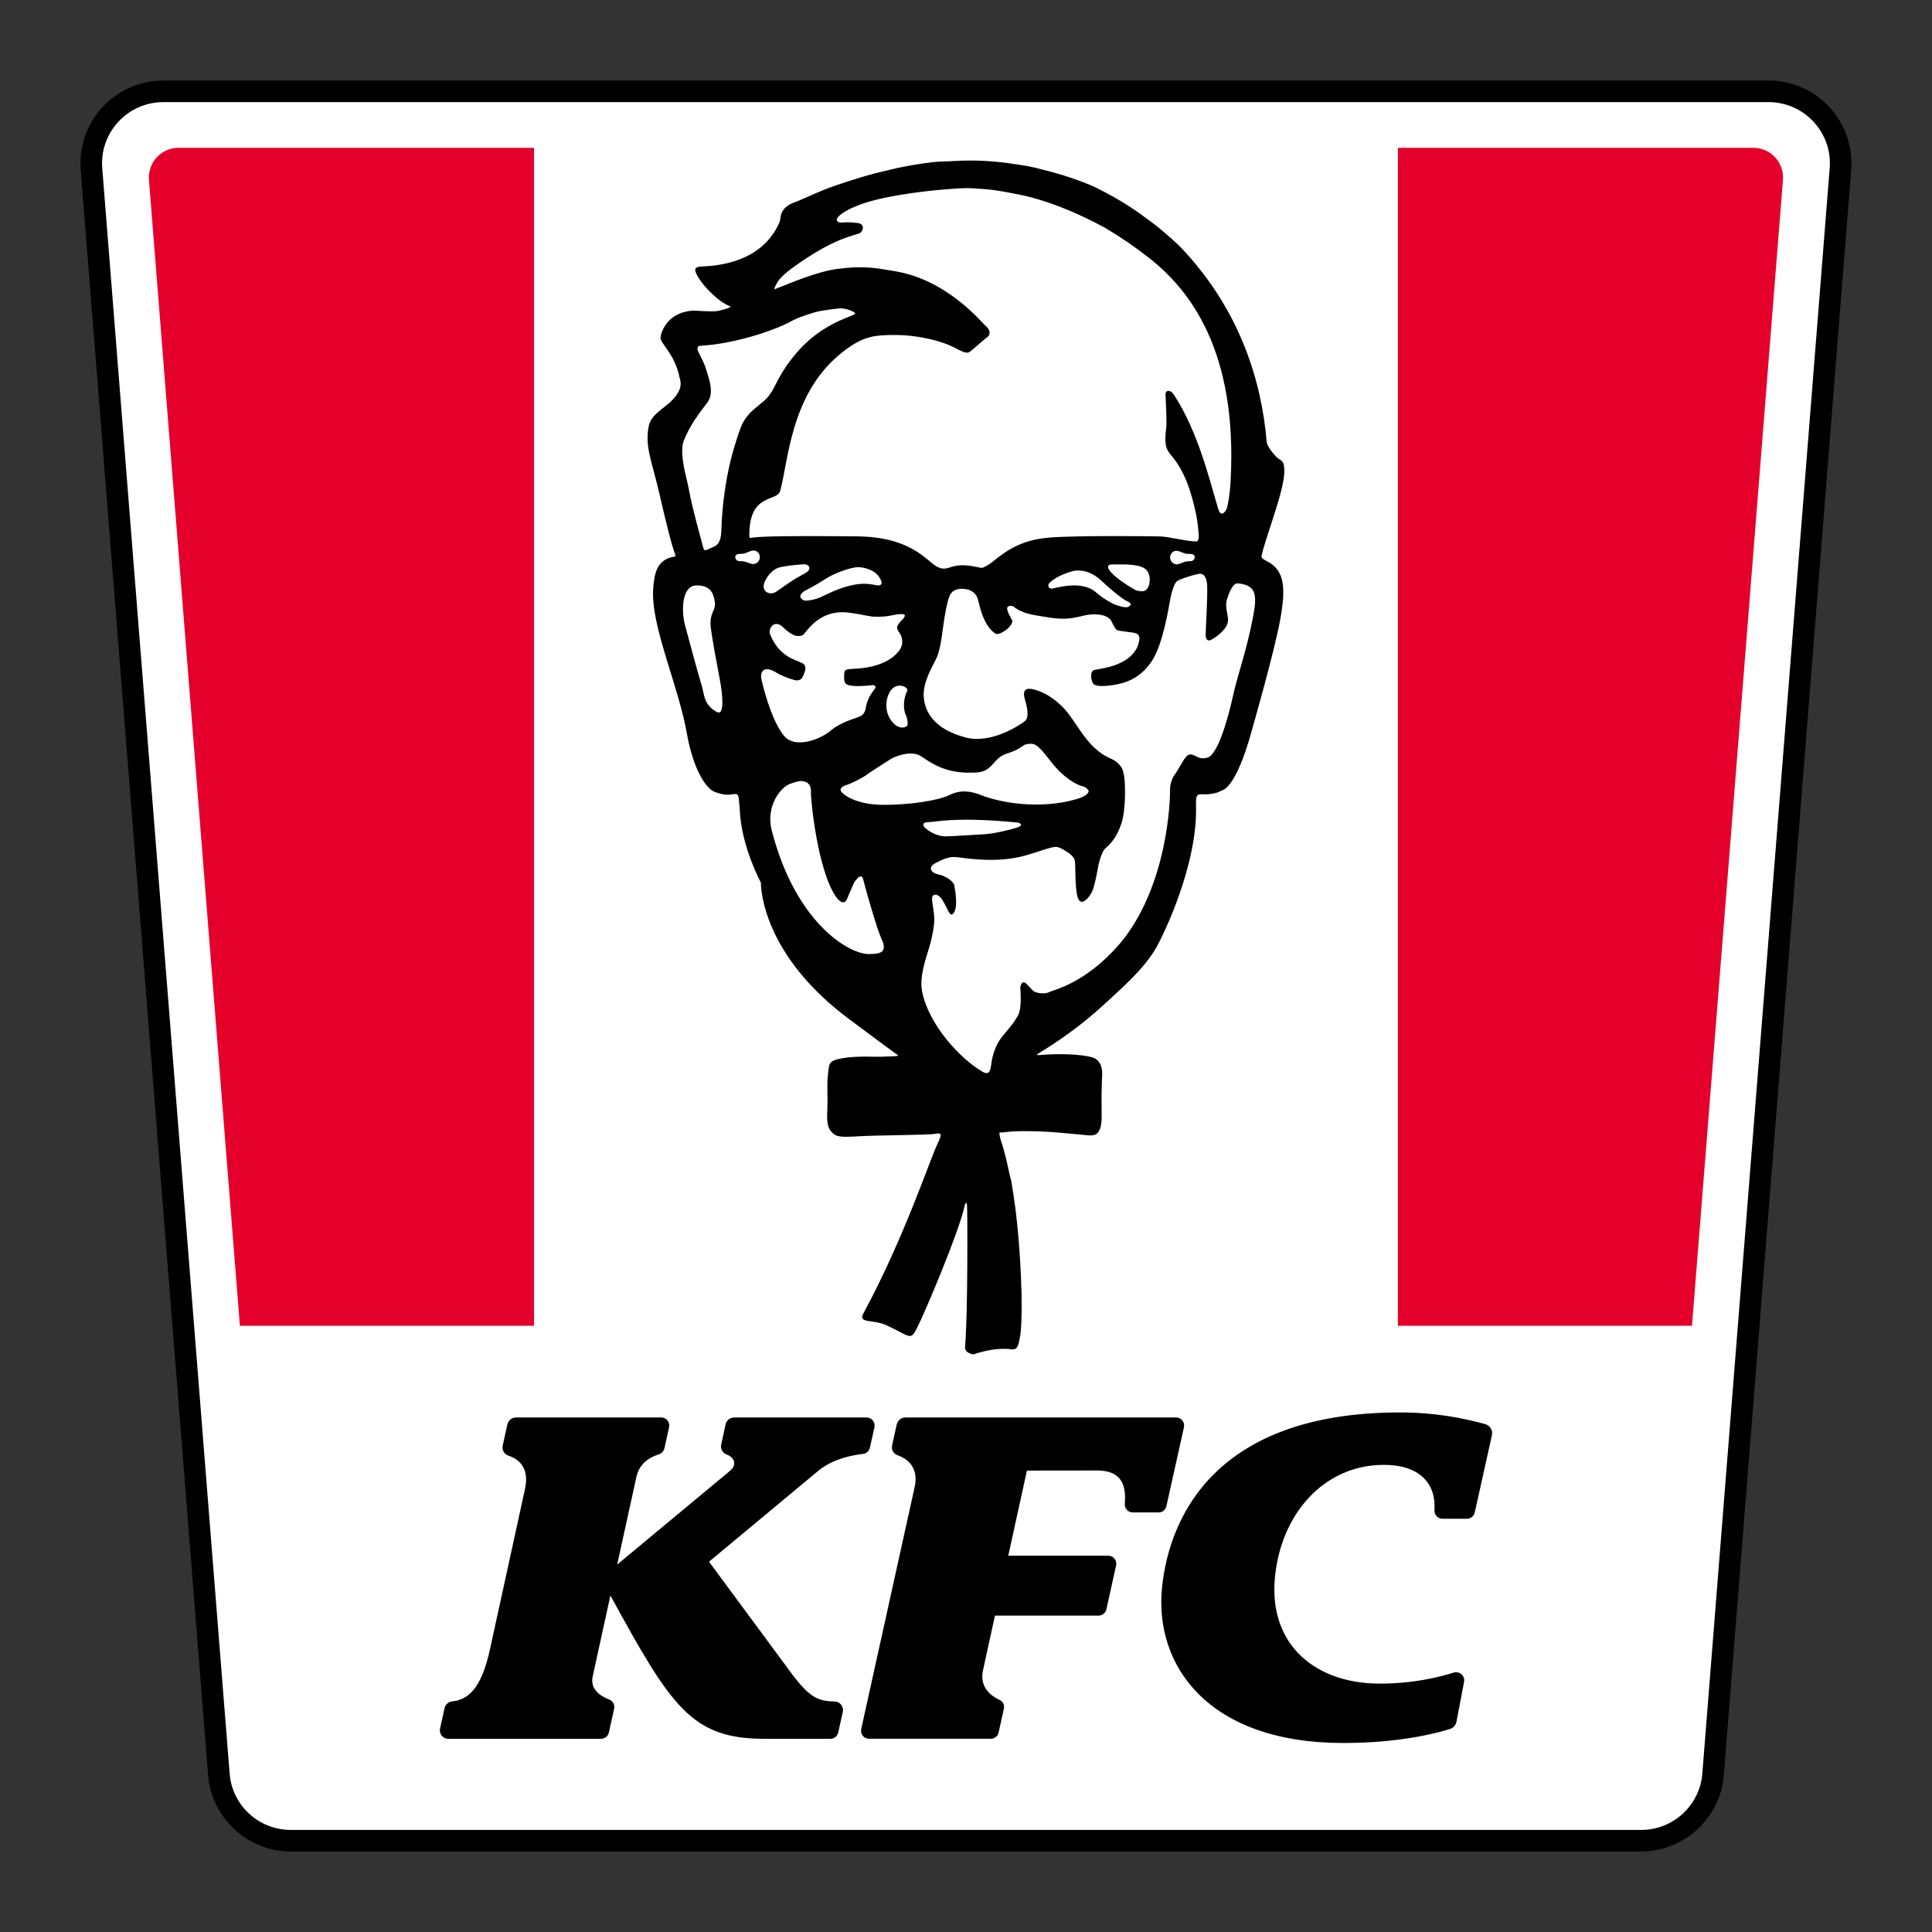 <svg width="48" height="48" viewBox="0 0 48 48" fill="none" xmlns="http://www.w3.org/2000/svg">
    <rect x="0" y="0" width="48" height="48" fill="#333333" stroke="none"/>
    <path fill-rule="evenodd" clip-rule="evenodd" d="M7.224 45.73C6.296 45.73 5.51 45.006 5.437 44.082L2.273 4.197C2.234 3.702 2.404 3.209 2.742 2.843C3.08 2.477 3.56 2.268 4.059 2.268H43.939C44.438 2.268 44.918 2.477 45.256 2.843C45.593 3.209 45.765 3.702 45.725 4.197L42.561 44.082C42.487 45.006 41.703 45.73 40.774 45.73H7.224Z" fill="white"/>
    <path fill-rule="evenodd" clip-rule="evenodd" d="M43.939 2H4.059C3.486 2 2.934 2.241 2.545 2.663C2.157 3.082 1.96 3.65 2.005 4.22L5.17 44.106C5.254 45.167 6.156 46 7.224 46H40.775C41.842 46 42.744 45.167 42.828 44.106L45.993 4.22C46.038 3.65 45.841 3.082 45.453 2.663C45.064 2.241 44.513 2 43.939 2ZM43.939 2.537C44.828 2.537 45.528 3.293 45.458 4.177L42.294 44.063C42.231 44.854 41.569 45.464 40.775 45.464H7.224C6.429 45.464 5.767 44.854 5.705 44.063L2.54 4.177C2.47 3.293 3.171 2.537 4.059 2.537H43.939Z" fill="black"/>
    <path fill-rule="evenodd" clip-rule="evenodd" d="M13.268 3.672H4.437C4.006 3.672 3.666 4.04 3.701 4.469L5.96 32.938H13.268V3.672Z" fill="#E4002B"/>
    <path fill-rule="evenodd" clip-rule="evenodd" d="M43.56 3.672H34.73V32.938H42.037L44.297 4.469C44.33 4.04 43.991 3.672 43.56 3.672Z" fill="#E4002B"/>
    <path fill-rule="evenodd" clip-rule="evenodd" d="M18.903 21.926C18.916 22.477 19.235 23.929 21.081 25.308C21.85 25.883 22.203 26.143 22.305 26.212L22.303 26.217C22.355 26.252 22.031 26.244 21.942 26.252C21.797 26.266 21.305 26.222 20.912 26.294C20.556 26.36 20.605 26.446 20.57 26.703C20.541 26.907 20.567 27.23 20.557 27.505C20.547 27.78 20.532 27.976 20.648 28.109C20.763 28.24 20.836 28.261 21.323 28.231C21.787 28.202 23.072 28.201 23.227 28.171C23.425 28.129 23.393 28.201 23.279 28.447C23.083 28.868 22.443 30.799 21.449 32.634C21.31 32.891 21.701 32.77 22.035 32.93C22.641 33.222 22.621 33.303 22.78 32.999C22.953 32.669 23.825 30.615 23.96 29.981C23.977 29.899 24.013 29.827 24.026 29.951C24.036 30.041 24.049 32.635 23.977 33.454C23.973 33.497 23.983 33.542 24.013 33.573C24.057 33.618 24.123 33.637 24.179 33.65H24.181C24.481 33.55 24.845 33.476 25.153 33.527C25.18 33.523 25.207 33.518 25.232 33.51C25.248 33.496 25.264 33.48 25.274 33.46C25.299 33.417 25.311 33.367 25.321 33.319C25.322 33.316 25.323 33.312 25.324 33.308C25.339 33.239 25.351 33.169 25.358 33.099C25.363 33.057 25.366 33.016 25.368 32.974C25.372 32.92 25.374 32.866 25.376 32.811C25.379 32.746 25.38 32.681 25.381 32.615C25.382 32.541 25.382 32.465 25.382 32.39C25.382 32.306 25.381 32.221 25.38 32.137C25.379 32.046 25.377 32.076 25.374 31.984C25.372 31.886 25.368 31.788 25.364 31.689C25.359 31.586 25.354 31.482 25.348 31.378C25.342 31.27 25.335 31.163 25.327 31.055C25.32 30.945 25.311 30.834 25.301 30.723C25.291 30.611 25.28 30.498 25.269 30.387C25.257 30.273 25.244 30.16 25.23 30.047C25.215 29.935 25.2 29.823 25.184 29.711C25.168 29.601 25.149 29.49 25.131 29.379C25.112 29.272 25.092 29.226 25.069 29.119C25.049 29.015 25.025 28.912 25.001 28.81C24.977 28.711 24.951 28.613 24.924 28.516C24.901 28.439 24.877 28.363 24.852 28.285C24.847 28.273 24.827 28.168 24.829 28.154C24.837 28.116 24.885 28.144 24.936 28.134C24.936 28.134 24.961 28.129 24.975 28.127C25.305 28.082 25.88 28.112 26.01 28.118C26.138 28.121 26.791 28.183 26.975 28.201C27.159 28.218 27.38 28.261 27.37 27.706C27.368 27.558 27.367 27.47 27.368 27.332V27.276C27.369 27.241 27.369 27.206 27.369 27.173C27.369 27.152 27.369 27.134 27.37 27.114C27.37 27.096 27.37 27.076 27.371 27.059C27.371 27.042 27.372 27.024 27.372 27.009C27.372 26.979 27.373 26.95 27.375 26.924C27.375 26.915 27.375 26.908 27.375 26.899C27.375 26.88 27.376 26.86 27.377 26.844C27.377 26.836 27.377 26.827 27.378 26.819C27.379 26.803 27.379 26.791 27.38 26.779C27.381 26.776 27.381 26.77 27.381 26.767C27.383 26.75 27.384 26.731 27.384 26.712C27.388 26.577 27.371 26.329 27.114 26.263C26.819 26.189 26.3 26.172 25.833 26.212C25.768 26.218 25.753 26.212 25.774 26.194L25.774 26.19C25.875 26.118 26.549 25.745 27.32 25.055C28.168 24.294 28.574 23.89 28.833 23.339C28.833 23.339 29.761 21.538 29.715 20.012C29.705 19.704 29.755 19.73 29.946 19.735C30.004 19.737 30.223 19.722 30.341 19.644C30.735 19.554 31.083 18.209 31.083 18.209C31.083 18.209 31.674 16.167 31.818 15.332C31.945 14.59 31.915 14.156 31.462 13.935L31.386 13.892C31.352 13.873 31.335 13.833 31.346 13.796C31.354 13.764 31.364 13.727 31.368 13.698C31.59 12.929 31.986 11.955 31.896 11.56C31.881 11.447 31.785 11.41 31.751 11.388C31.705 11.356 31.529 11.16 31.48 11.023C31.473 11.002 31.471 10.982 31.469 10.961C31.344 9.507 30.827 7.685 29.289 6.097C29.287 6.096 29.184 6.001 29.12 5.943C28.989 5.825 28.82 5.677 28.627 5.532C28.218 5.226 27.89 4.991 27.217 4.655C27.165 4.629 26.659 4.399 25.911 4.216C25.841 4.198 25.771 4.179 25.7 4.162C25.59 4.137 25.419 4.105 25.224 4.079C24.762 4.006 24.252 3.967 23.72 4C23.657 4.004 23.582 4.007 23.562 4.008C23.531 4.008 23.498 4.01 23.465 4.011C23.429 4.012 23.393 4.013 23.356 4.015C23.243 4.02 23.095 4.036 22.939 4.059C22.688 4.096 22.418 4.146 22.252 4.184C22.066 4.23 21.815 4.282 21.502 4.372C21.373 4.41 21.243 4.45 21.114 4.492C21.079 4.503 21.042 4.514 21.006 4.526C20.867 4.571 20.727 4.62 20.586 4.67C20.483 4.706 20.047 4.895 19.952 4.939C19.907 4.96 19.845 4.987 19.777 5.014C19.47 5.111 19.405 5.289 19.394 5.387C19.387 5.449 19.373 5.511 19.346 5.568C18.903 6.51 17.862 6.601 17.448 6.621C17.34 6.626 17.245 6.642 17.279 6.747C17.367 7.018 17.855 7.521 18.152 7.613C18.148 7.655 17.897 7.71 17.844 7.724C17.724 7.755 17.231 7.712 17.207 7.717C17.204 7.717 17.203 7.718 17.201 7.718C16.641 7.764 16.469 8.146 16.419 8.326C16.404 8.382 16.412 8.443 16.444 8.491C16.568 8.68 16.698 8.833 16.795 9.081C16.797 9.084 16.798 9.087 16.799 9.09C16.824 9.155 16.848 9.227 16.868 9.308C16.88 9.414 16.965 9.526 16.857 9.734C16.666 10.104 16.189 10.22 16.118 10.586C16.016 11.11 16.197 11.451 16.394 12.314C16.53 12.907 16.677 13.519 16.781 13.796C16.786 13.81 16.779 13.825 16.763 13.828C16.72 13.836 16.648 13.852 16.624 13.86C16.348 13.97 16.26 14.187 16.229 14.613C16.16 15.554 16.854 17.005 17.07 18.249C17.143 18.669 17.335 19.341 17.657 19.616C17.731 19.679 17.887 19.721 17.983 19.737C18.235 19.78 18.344 19.622 18.358 19.874C18.361 19.926 18.379 20.069 18.381 20.148C18.424 21.041 18.903 21.926 18.903 21.926ZM19.335 6.983C19.391 6.898 19.523 6.774 19.656 6.679C19.795 6.579 20.479 6.066 21.114 5.873C21.233 5.838 21.263 5.82 21.338 5.802C21.433 5.777 21.514 5.572 21.316 5.542C21.107 5.512 21.023 5.525 20.912 5.529C20.801 5.532 20.747 5.471 20.828 5.385C20.91 5.297 21.057 5.207 21.316 5.103C21.882 4.878 22.885 4.758 23.353 4.716C23.963 4.663 24.037 4.666 24.433 4.696C24.805 4.724 25.097 4.794 25.235 4.818C25.936 4.944 26.742 5.269 27.46 5.663C27.837 5.887 28.201 6.136 28.539 6.401C29.567 7.202 30.747 8.725 30.575 11.934C30.554 12.313 30.509 12.523 30.485 12.615C30.459 12.708 30.336 12.866 30.271 12.657C30.059 11.97 29.786 10.76 29.164 9.804C29.078 9.671 28.944 9.683 28.958 9.824C28.962 9.882 28.991 10.494 28.976 10.613C28.875 11.401 29.117 11.093 29.473 11.94C29.582 12.201 29.725 12.719 29.76 13.052C29.77 13.136 29.78 13.233 29.783 13.326C29.786 13.444 29.727 13.452 29.727 13.452C29.484 13.452 29.059 13.336 28.83 13.328C28.57 13.32 26.763 13.302 26.084 13.355C25.404 13.407 25.033 13.652 24.648 13.967C24.584 14.019 24.494 14.068 24.442 14.094C24.417 14.107 24.389 14.11 24.36 14.105C24.329 14.1 24.278 14.091 24.197 14.074C24.032 14.04 23.831 14.027 23.669 14.076C23.507 14.125 23.43 14.166 23.256 14.065C23.006 13.919 22.624 13.337 21.289 13.326C20.534 13.32 19.542 13.31 18.959 13.336C18.77 13.344 18.671 13.365 18.623 13.364C18.619 13.341 18.617 13.311 18.617 13.305C18.608 12.239 19.303 12.476 19.382 12.199C19.581 11.509 19.628 9.849 20.833 8.83C21.41 8.343 21.709 8.323 22.244 8.323C22.819 8.323 23.381 8.473 23.668 8.614C23.896 8.728 24.009 8.803 24.099 8.737C24.189 8.669 24.428 8.451 24.528 8.376C24.627 8.301 24.589 8.182 24.496 8.105C24.405 8.032 23.55 6.956 22.24 6.739C21.939 6.69 21.718 6.644 21.445 6.643C21.298 6.638 21.167 6.637 20.824 6.679C20.323 6.739 19.667 7.019 19.245 7.187C19.222 7.162 19.31 7.02 19.335 6.983ZM29.66 13.905C29.606 13.964 29.558 13.928 29.446 13.956C29.359 13.977 29.301 14.027 29.221 14.019C29.094 14.008 29.031 13.856 29.099 13.757C29.204 13.604 29.352 13.737 29.471 13.758C29.53 13.768 29.572 13.751 29.631 13.772C29.689 13.793 29.697 13.847 29.66 13.905ZM27.865 14.441C27.865 14.441 27.626 14.278 27.55 14.146C27.512 14.08 27.52 14.025 27.622 14.024C27.98 14.02 28.308 14.012 28.467 14.146C28.584 14.244 28.586 14.448 28.529 14.58C28.464 14.73 28.333 14.687 28.258 14.676C28.183 14.665 27.865 14.441 27.865 14.441ZM28.022 15.08C27.955 15.114 27.699 15.028 27.63 14.988C27.488 14.91 27.387 14.853 27.198 14.691C27.071 14.585 26.841 14.535 26.624 14.545C26.458 14.553 26.292 14.589 26.164 14.619C26.038 14.649 26.028 14.535 26.066 14.492C26.104 14.448 26.281 14.287 26.667 14.185C26.723 14.17 26.832 14.175 26.887 14.181C27.048 14.199 27.241 14.306 27.379 14.441C27.517 14.576 27.799 14.816 27.95 14.908C28.022 14.951 28.183 14.998 28.022 15.08ZM22.504 17.764C22.544 17.837 22.557 17.962 22.545 18.013C22.534 18.076 22.313 18.159 22.129 17.884C21.945 17.61 22.031 17.274 22.14 17.142C22.314 16.93 22.579 17.084 22.541 17.163C22.408 17.435 22.467 17.69 22.504 17.764ZM19.955 14.707C19.999 14.671 20.018 14.671 20.166 14.589C20.271 14.531 20.392 14.459 20.514 14.38C20.733 14.237 21.149 14.089 21.326 14.091C21.454 14.093 21.677 14.148 21.796 14.277C21.92 14.412 21.954 14.569 21.792 14.542C21.632 14.515 21.461 14.471 21.153 14.542C20.808 14.621 20.574 14.753 20.407 14.828C20.237 14.907 20.064 14.926 20.007 14.923C19.952 14.919 19.795 14.835 19.955 14.707ZM19.728 14.399C19.564 14.502 19.403 14.623 19.281 14.702C19.131 14.801 18.922 14.706 18.983 14.497C19.013 14.395 19.158 14.135 19.401 14.088C19.432 14.082 19.553 14.059 19.654 14.047C19.771 14.034 19.897 14.024 19.96 14.02C20.132 14.013 20.151 14.151 20.035 14.223C19.957 14.271 19.838 14.329 19.728 14.399ZM16.983 10.966C17.127 10.577 17.388 10.246 17.566 10.012C17.729 9.798 17.652 9.516 17.569 9.263C17.515 9.03 17.365 8.789 17.343 8.725C17.326 8.681 17.325 8.645 17.34 8.613C17.351 8.606 17.359 8.6 17.37 8.594L17.686 8.566C18.588 8.451 19.384 8.134 19.625 7.998C19.743 7.932 19.869 7.88 19.998 7.837C20.148 7.786 20.304 7.734 20.46 7.714C20.579 7.695 20.718 7.675 20.838 7.663C21.017 7.642 21.299 7.767 21.236 7.805C21.085 7.895 20.384 8.058 19.766 8.794C19.388 9.246 19.3 9.523 19.173 9.731C19.043 9.939 18.94 9.989 18.758 10.146C18.669 10.221 18.489 10.38 18.4 10.632C18.311 10.887 17.966 11.776 17.921 13.187C17.916 13.351 17.887 13.524 17.733 13.584C17.733 13.584 17.731 13.584 17.731 13.584C17.604 13.636 17.5 13.72 17.479 13.629C17.396 13.319 17.207 12.65 17.128 12.227C17.103 12.093 17.073 11.961 17.041 11.83C16.955 11.469 16.916 11.149 16.983 10.966ZM17.742 17.647C17.484 17.475 17.498 17.25 17.433 17.029C17.293 16.56 17.144 15.996 17.015 15.516C16.936 15.225 16.917 14.544 17.311 14.544C17.509 14.544 17.657 14.607 17.721 14.793C17.862 15.21 17.596 15.137 17.664 15.629C17.712 15.976 17.779 16.319 17.889 16.91C17.939 17.183 18.028 17.837 17.789 17.678L17.742 17.647ZM18.731 14.011C18.651 14.02 18.583 13.971 18.496 13.952C18.395 13.93 18.332 13.961 18.29 13.905C18.253 13.847 18.26 13.793 18.318 13.772C18.376 13.75 18.418 13.765 18.477 13.755C18.596 13.732 18.741 13.596 18.849 13.747C18.918 13.845 18.859 13.997 18.731 14.011ZM18.917 16.877C18.881 16.723 18.95 16.492 19.312 16.725C19.371 16.762 19.541 16.84 19.731 16.894C19.846 16.927 19.92 16.879 19.952 16.795C19.986 16.713 20.079 16.548 19.918 16.468C19.758 16.388 19.36 16.319 19.133 15.761C19.092 15.661 19.161 15.546 19.225 15.516C19.289 15.488 19.369 15.502 19.443 15.573C19.518 15.642 19.675 15.796 19.818 15.801C19.949 15.807 19.97 15.754 19.996 15.723C20.106 15.6 20.421 15.14 21.074 15.219C21.343 15.252 21.592 15.312 21.683 15.319C21.747 15.323 21.926 15.331 22.098 15.299C22.294 15.262 22.586 15.201 22.443 15.367C22.327 15.501 22.23 15.556 22.332 15.702C22.337 15.709 22.342 15.716 22.347 15.723C22.439 15.852 22.441 16.024 22.348 16.153L22.337 16.169C22.192 16.357 21.894 16.573 21.276 16.612C20.995 16.63 20.978 16.619 20.972 16.78C20.97 16.842 20.971 16.875 20.979 16.918C20.997 16.999 21.048 17.032 21.243 17.044C21.385 17.053 21.644 17.026 21.644 17.026C21.708 17.006 21.782 17.046 21.742 17.1C21.736 17.108 21.71 17.146 21.705 17.152C21.566 17.333 21.521 17.499 21.508 17.598C21.498 17.681 21.449 17.756 21.375 17.795C21.374 17.795 21.373 17.795 21.373 17.796C21.282 17.843 20.918 17.92 20.631 18.157C20.347 18.394 19.75 18.589 19.494 18.298C19.237 18.009 19.028 17.36 18.917 16.877ZM21.601 23.703C21.09 23.718 19.755 22.912 19.172 20.625C19.021 20.037 19.392 19.559 19.623 19.477C19.759 19.427 19.83 19.411 19.876 19.406C19.923 19.4 20.156 19.401 20.147 19.663C20.139 19.877 20.317 21.65 20.779 22.292C20.894 22.452 21 22.457 21.053 22.317C21.102 22.186 21.182 22.017 21.208 21.953C21.226 21.908 21.395 21.65 21.445 21.846C21.552 22.261 21.8 23.116 21.905 23.337C22.079 23.703 21.793 23.697 21.601 23.703ZM21.921 19.996C21.255 19.988 20.946 19.739 20.898 19.665C20.852 19.594 20.93 19.537 20.999 19.515C21.157 19.465 21.437 19.323 21.55 19.237C21.665 19.152 21.978 18.956 22.137 18.854C22.212 18.806 22.64 18.619 22.891 18.794C23.267 19.056 23.619 19.231 24.262 19.192C24.676 19.167 24.667 18.833 25.004 18.726C25.308 18.63 25.366 18.556 25.462 18.5C25.584 18.476 25.676 18.445 25.808 18.569C25.977 18.726 26.039 18.85 26.235 19.071C26.502 19.374 26.797 19.515 26.889 19.532C26.98 19.551 27.045 19.625 27.047 19.655C27.047 19.686 27.01 19.78 26.74 19.856C25.839 20.115 24.863 19.95 24.36 19.749C24.105 19.647 23.857 19.619 23.578 19.757C23.296 19.895 22.544 20.003 21.921 19.996ZM25.291 20.553C25.137 20.608 24.694 20.712 24.479 20.725C24.262 20.737 23.575 20.784 23.46 20.778C23.318 20.77 23.127 20.701 22.972 20.558C22.94 20.53 22.906 20.43 23.033 20.428C23.269 20.424 23.666 20.298 25.036 20.414C25.183 20.427 25.252 20.433 25.287 20.436C25.323 20.44 25.444 20.498 25.291 20.553ZM31.146 15.255C30.965 16.214 30.764 16.695 30.634 17.288C30.499 17.903 30.235 18.803 29.978 18.827C29.718 18.904 29.614 18.605 29.448 18.827C29.349 18.959 29.272 19.134 29.184 19.246C29.127 19.32 29.072 19.484 29.071 19.574C29.071 19.747 29.061 20.306 28.906 21.04C28.672 22.148 28.247 22.953 27.806 23.463C26.961 24.438 26.169 24.595 26.076 24.645C25.954 24.709 25.771 24.671 25.711 24.642C25.65 24.614 25.603 24.541 25.498 24.439C25.391 24.338 25.353 24.492 25.349 24.53C25.345 24.567 25.404 25.028 25.287 25.237C25.033 25.686 24.79 25.725 24.654 26.284C24.608 26.473 24.64 26.758 24.414 26.629C23.863 26.314 23.073 25.462 22.91 24.635C22.861 24.383 22.907 24.103 23.06 23.624C23.149 23.343 23.212 23.03 23.212 22.85C23.212 22.53 23.087 22.259 23.212 22.232C23.444 22.181 23.549 22.78 23.657 22.717C23.844 22.61 23.704 21.977 23.704 21.977C23.704 21.977 23.628 21.797 23.3 21.721C23.111 21.677 23.052 21.535 23.253 21.437C23.403 21.363 23.578 21.266 23.781 21.297C25.14 21.489 25.531 21.216 26.081 21.068C26.189 21.038 26.253 21.026 26.337 21.066C26.421 21.105 26.646 21.229 26.692 21.345C26.739 21.459 26.691 21.91 26.763 22.25C26.836 22.591 27.076 22.281 27.135 22.146C27.195 22.013 27.257 21.683 27.27 21.599C27.283 21.515 27.353 21.165 27.479 21.061C27.727 20.854 27.815 20.582 27.855 20.476C27.896 20.37 27.962 20.042 27.95 19.562C27.938 19.084 27.852 19.033 27.736 18.93C27.622 18.828 27.485 18.847 27.194 18.581C26.934 18.343 26.72 17.957 26.532 17.715C26.344 17.474 26.032 17.213 25.676 17.127C25.32 17.041 25.468 17.369 25.487 17.46C25.501 17.526 25.585 17.816 25.467 17.912C25.351 18.007 24.633 18.491 23.992 18.323C23.228 18.123 22.965 17.698 22.949 17.288C22.938 16.997 23.077 16.716 23.251 16.383C23.353 16.187 23.393 15.862 23.435 15.55C23.467 15.3 23.534 14.939 23.589 14.81C23.628 14.717 23.72 14.617 23.927 14.629C24.132 14.64 24.266 14.742 24.304 14.919C24.436 15.533 24.652 15.688 24.726 15.738C24.8 15.787 24.939 15.688 24.993 15.652C25.048 15.617 25.186 15.477 25.143 15.401C25.077 15.284 25.04 15.215 25.025 15.146C25 15.029 25.146 15.044 25.176 15.067C25.415 15.255 25.64 15.272 26.054 15.34C26.778 15.461 26.882 15.194 27.379 15.281C27.443 15.292 27.566 15.346 27.606 15.42C27.639 15.484 27.699 15.631 27.759 15.656C27.82 15.68 27.967 15.689 28.043 15.703C28.149 15.721 28.337 15.709 28.306 15.903C28.224 16.424 27.624 16.568 27.343 16.616C27.227 16.636 27.173 16.646 27.154 16.662C27.093 16.715 27.092 16.879 27.161 16.984C27.211 17.059 27.438 17.063 27.749 17.003C28.074 16.941 28.385 16.785 28.631 16.401C28.892 15.995 29.035 15.1 29.066 14.934C29.095 14.767 29.162 14.488 29.254 14.43C29.345 14.373 29.768 14.244 29.828 14.255C29.899 14.267 29.95 14.301 29.984 14.465C30.018 14.63 29.955 15.615 29.954 15.764C29.953 15.923 30.034 15.922 30.079 15.901C30.178 15.855 30.442 15.679 30.501 15.477C30.545 15.326 30.418 15.106 30.482 14.898C30.581 14.573 30.679 14.487 30.746 14.493C31.159 14.533 31.245 14.714 31.146 15.239" fill="black"/>
    <path fill-rule="evenodd" clip-rule="evenodd" d="M36.9 35.382C36.35 35.231 35.651 35.091 34.778 35.092C30.217 35.093 29.06 37.668 28.873 39.416C28.662 41.379 30.021 43.305 33.369 43.304C34.779 43.304 35.699 43.059 36.027 42.955C36.109 42.928 36.17 42.859 36.186 42.775L36.374 41.784C36.403 41.635 36.261 41.51 36.117 41.555C35.753 41.671 35.104 41.829 34.283 41.829C32.683 41.83 31.527 40.868 31.673 39.215C31.815 37.614 32.895 36.394 34.381 36.394C35.275 36.394 35.67 36.862 35.64 37.487C35.64 37.487 35.64 37.497 35.639 37.523C35.633 37.637 35.724 37.733 35.838 37.733H36.445C36.538 37.733 36.619 37.668 36.64 37.577L37.066 35.659C37.093 35.537 37.02 35.416 36.9 35.382Z" fill="black"/>
    <path fill-rule="evenodd" clip-rule="evenodd" d="M18.028 35.386L17.918 35.887C17.892 35.998 17.959 36.11 18.068 36.144L18.069 36.144C18.262 36.218 18.304 36.404 18.137 36.542L15.335 38.87C15.335 38.87 15.334 38.87 15.334 38.87L15.815 36.676C15.897 36.339 16.164 36.201 16.333 36.146C16.343 36.143 16.352 36.14 16.361 36.137C16.436 36.114 16.491 36.052 16.509 35.977L16.623 35.457C16.651 35.334 16.557 35.217 16.431 35.217H12.819C12.717 35.217 12.629 35.288 12.606 35.387L12.49 35.913C12.465 36.021 12.526 36.129 12.63 36.165C12.651 36.172 12.665 36.176 12.666 36.177C12.893 36.265 13.156 36.465 13.044 36.99L12.183 40.932C11.958 42.009 11.593 42.229 11.245 42.269C11.242 42.27 11.238 42.27 11.234 42.27C11.141 42.28 11.065 42.349 11.044 42.441L10.933 42.946C10.904 43.077 11.003 43.2 11.137 43.2H14.933C15.027 43.2 15.107 43.135 15.127 43.045L15.258 42.454C15.279 42.358 15.227 42.26 15.136 42.224C15.128 42.221 15.12 42.218 15.111 42.214C14.919 42.136 14.657 41.97 14.724 41.657L15.165 39.641C15.165 39.64 15.166 39.64 15.166 39.641C16.678 42.405 17.178 43.2 18.993 43.2H20.632C20.724 43.2 20.805 43.136 20.825 43.045L20.939 42.533C20.968 42.403 20.872 42.276 20.738 42.273C20.328 42.267 20.126 42.172 19.718 41.647L17.615 38.8C17.614 38.8 17.614 38.8 17.615 38.8L20.349 36.526C20.715 36.239 21.163 36.158 21.41 36.125C21.411 36.125 21.421 36.124 21.436 36.123C21.523 36.113 21.594 36.052 21.613 35.967L21.725 35.461C21.752 35.335 21.657 35.217 21.529 35.217H18.24C18.138 35.217 18.05 35.288 18.028 35.386Z" fill="black"/>
    <path fill-rule="evenodd" clip-rule="evenodd" d="M28.145 37.576H28.784C28.879 37.576 28.959 37.511 28.979 37.42L29.415 35.459C29.442 35.334 29.347 35.217 29.219 35.217H22.493C22.391 35.217 22.302 35.288 22.28 35.387L22.163 35.913C22.141 36.016 22.199 36.119 22.297 36.154C22.305 36.157 22.312 36.16 22.32 36.162C22.542 36.247 22.849 36.461 22.715 36.988L21.397 42.958C21.37 43.082 21.464 43.199 21.591 43.199H24.617C24.71 43.199 24.79 43.135 24.81 43.044L24.942 42.448C24.962 42.36 24.917 42.271 24.835 42.234C24.826 42.229 24.815 42.225 24.805 42.22C24.614 42.127 24.328 41.91 24.424 41.491C24.434 41.435 24.72 40.14 24.72 40.14H27.292C27.386 40.14 27.467 40.075 27.488 39.984L27.729 38.893C27.757 38.768 27.662 38.651 27.534 38.651H25.05L25.514 36.536L27.249 36.534C27.81 36.534 27.981 36.827 27.948 37.327C27.948 37.327 27.948 37.333 27.946 37.353C27.933 37.472 28.025 37.576 28.145 37.576Z" fill="black"/>
</svg>
